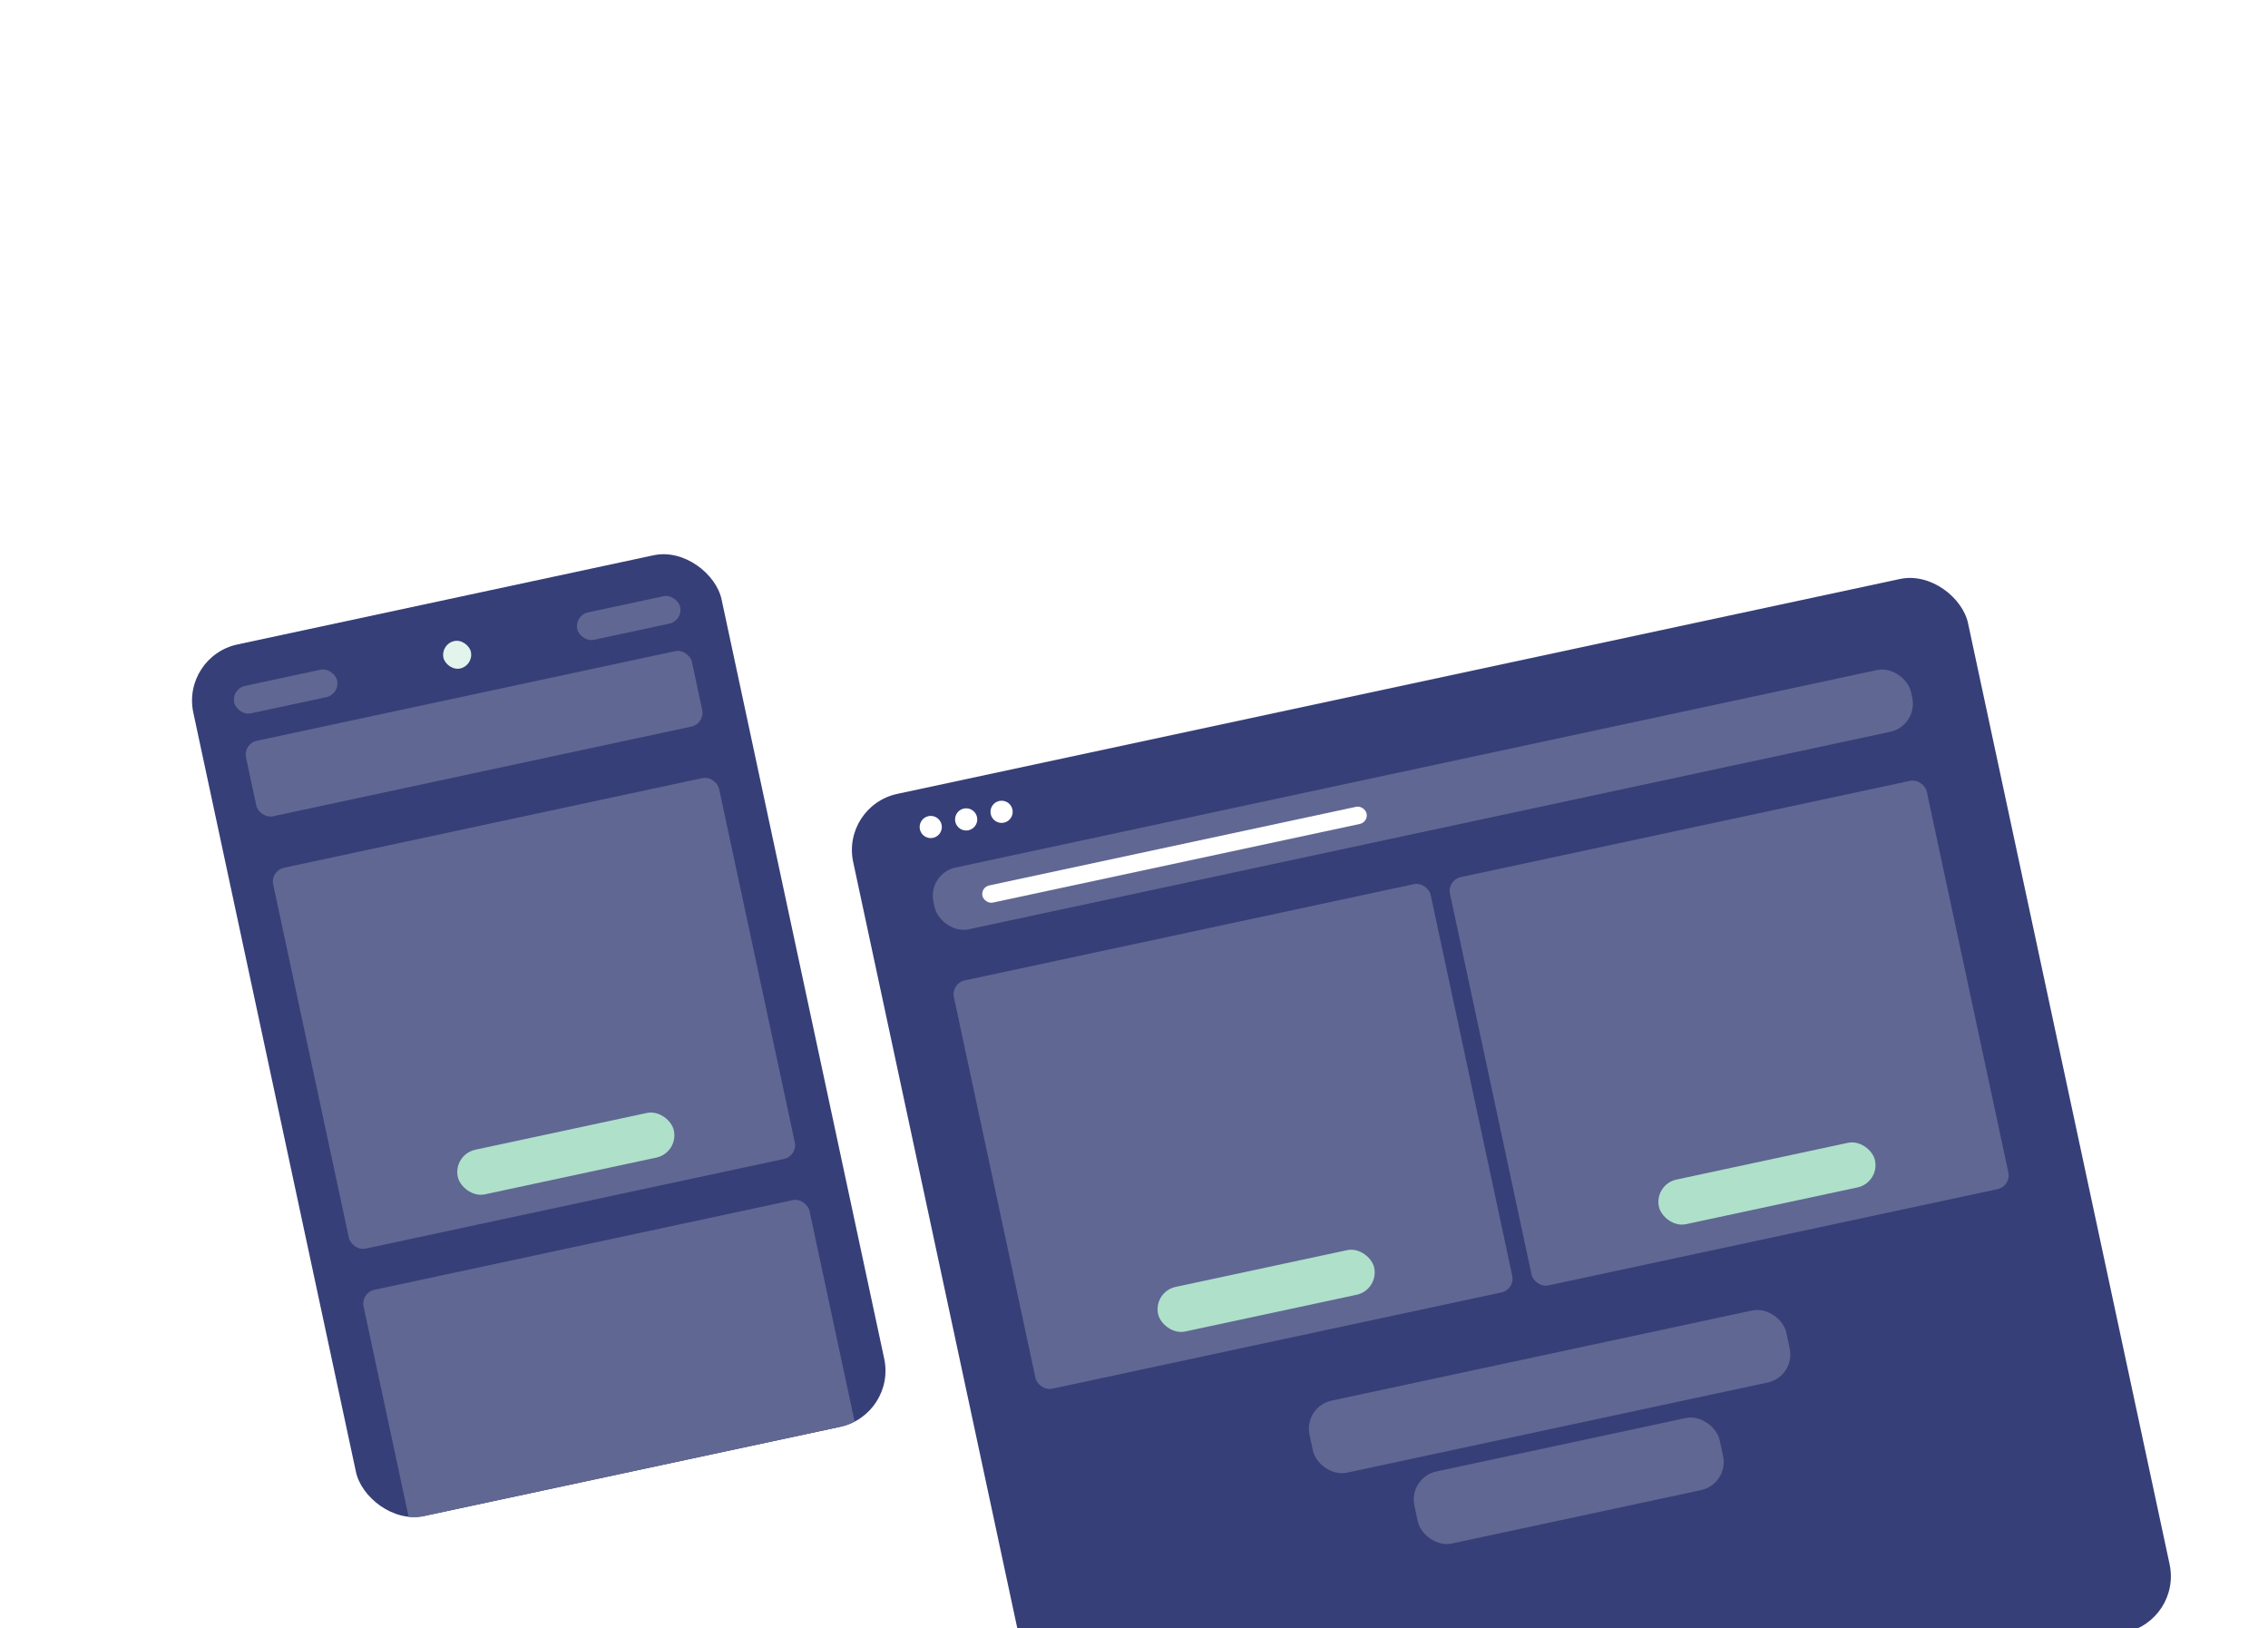 <svg xmlns="http://www.w3.org/2000/svg" width="613" height="440" fill="none"><g filter="url(#a)"><g clip-path="url(#b)"><rect width="308.156" height="291.089" x="227.352" y="213.966" fill="#363F77" rx="15.508" transform="rotate(-12.093 227.352 213.966)"/><rect width="270.229" height="17.067" x="250.664" y="232.245" fill="#606793" rx="7.754" transform="rotate(-12.093 250.664 232.245)"/><rect width="131.796" height="112.833" x="257.02" y="261.913" fill="#606793" rx="3.793" transform="rotate(-12.093 257.02 261.913)"/><rect width="59.735" height="12.326" x="311.719" y="345.223" fill="#AFE0CA" rx="6.163" transform="rotate(-12.093 311.719 345.223)"/><rect width="131.796" height="112.833" x="391.109" y="234" fill="#606793" rx="3.793" transform="rotate(-12.093 391.109 234)"/><rect width="131.796" height="19.912" x="352.312" y="376.283" fill="#606793" rx="7.754" transform="rotate(-12.093 352.312 376.283)"/><rect width="84.387" height="19.912" x="380.656" y="395.423" fill="#606793" rx="7.754" transform="rotate(-12.093 380.656 395.423)"/><rect width="106.195" height="4.741" x="265.035" y="235.953" fill="#fff" rx="2.37" transform="rotate(-12.093 265.035 235.953)"/><rect width="59.735" height="12.326" x="447.078" y="316.222" fill="#AFE0CA" rx="6.163" transform="rotate(-12.093 447.078 316.222)"/><circle cx="251.562" cy="219.665" r="3" fill="#fff" transform="rotate(-12.093 251.562 219.665)"/><circle cx="261.136" cy="217.614" r="3" fill="#fff" transform="rotate(-12.093 261.136 217.614)"/><circle cx="270.714" cy="215.562" r="3" fill="#fff" transform="rotate(-12.093 270.714 215.562)"/></g></g><g filter="url(#c)"><g clip-path="url(#d)"><rect width="146.019" height="240.836" x="49" y="173.591" fill="#363F77" rx="15.508" transform="rotate(-12.093 49 173.591)"/><rect width="123.263" height="105.247" x="73.039" y="231.471" fill="#606793" rx="3.793" transform="rotate(-12.093 73.04 231.471)"/><rect width="123.263" height="105.247" x="97.473" y="345.508" fill="#606793" rx="3.793" transform="rotate(-12.093 97.473 345.508)"/><rect width="59.735" height="12.326" x="122.438" y="308.159" fill="#AFE0CA" rx="6.163" transform="rotate(-12.093 122.438 308.159)"/><rect width="28.445" height="7.585" x="62.508" y="182.333" fill="#606793" rx="3.793" transform="rotate(-12.093 62.508 182.333)"/><rect width="123.263" height="20.86" x="65.691" y="197.167" fill="#606793" rx="3.793" transform="rotate(-12.093 65.691 197.167)"/><rect width="7.585" height="7.585" x="119.062" y="170.216" fill="#E3F4ED" rx="3.793" transform="rotate(-12.093 119.062 170.216)"/><rect width="28.445" height="7.585" x="155.223" y="162.469" fill="#606793" rx="3.793" transform="rotate(-12.093 155.223 162.469)"/></g></g><defs><clipPath id="b"><rect width="308.156" height="291.089" x="227.352" y="213.966" fill="#fff" rx="15.508" transform="rotate(-12.093 227.352 213.966)"/></clipPath><clipPath id="d"><rect width="146.019" height="240.836" x="49" y="173.591" fill="#fff" rx="15.508" transform="rotate(-12.093 49 173.591)"/></clipPath><filter id="a" width="407.813" height="394.7" x="204.595" y="130.444" color-interpolation-filters="sRGB" filterUnits="userSpaceOnUse"><feFlood flood-opacity="0" result="BackgroundImageFix"/><feColorMatrix in="SourceAlpha" result="hardAlpha" values="0 0 0 0 0 0 0 0 0 0 0 0 0 0 0 0 0 0 127 0"/><feOffset dy="3.793"/><feGaussianBlur stdDeviation="11.378"/><feComposite in2="hardAlpha" operator="out"/><feColorMatrix values="0 0 0 0 0.016 0 0 0 0 0.059 0 0 0 0 0.333 0 0 0 0.05 0"/><feBlend in2="BackgroundImageFix" result="effect1_dropShadow_3090_9134"/><feBlend in="SourceGraphic" in2="effect1_dropShadow_3090_9134" result="shape"/></filter><filter id="c" width="238.747" height="311.595" x="26.244" y="124.037" color-interpolation-filters="sRGB" filterUnits="userSpaceOnUse"><feFlood flood-opacity="0" result="BackgroundImageFix"/><feColorMatrix in="SourceAlpha" result="hardAlpha" values="0 0 0 0 0 0 0 0 0 0 0 0 0 0 0 0 0 0 127 0"/><feOffset dy="3.793"/><feGaussianBlur stdDeviation="11.378"/><feComposite in2="hardAlpha" operator="out"/><feColorMatrix values="0 0 0 0 0.016 0 0 0 0 0.059 0 0 0 0 0.333 0 0 0 0.05 0"/><feBlend in2="BackgroundImageFix" result="effect1_dropShadow_3090_9134"/><feBlend in="SourceGraphic" in2="effect1_dropShadow_3090_9134" result="shape"/></filter></defs></svg>
